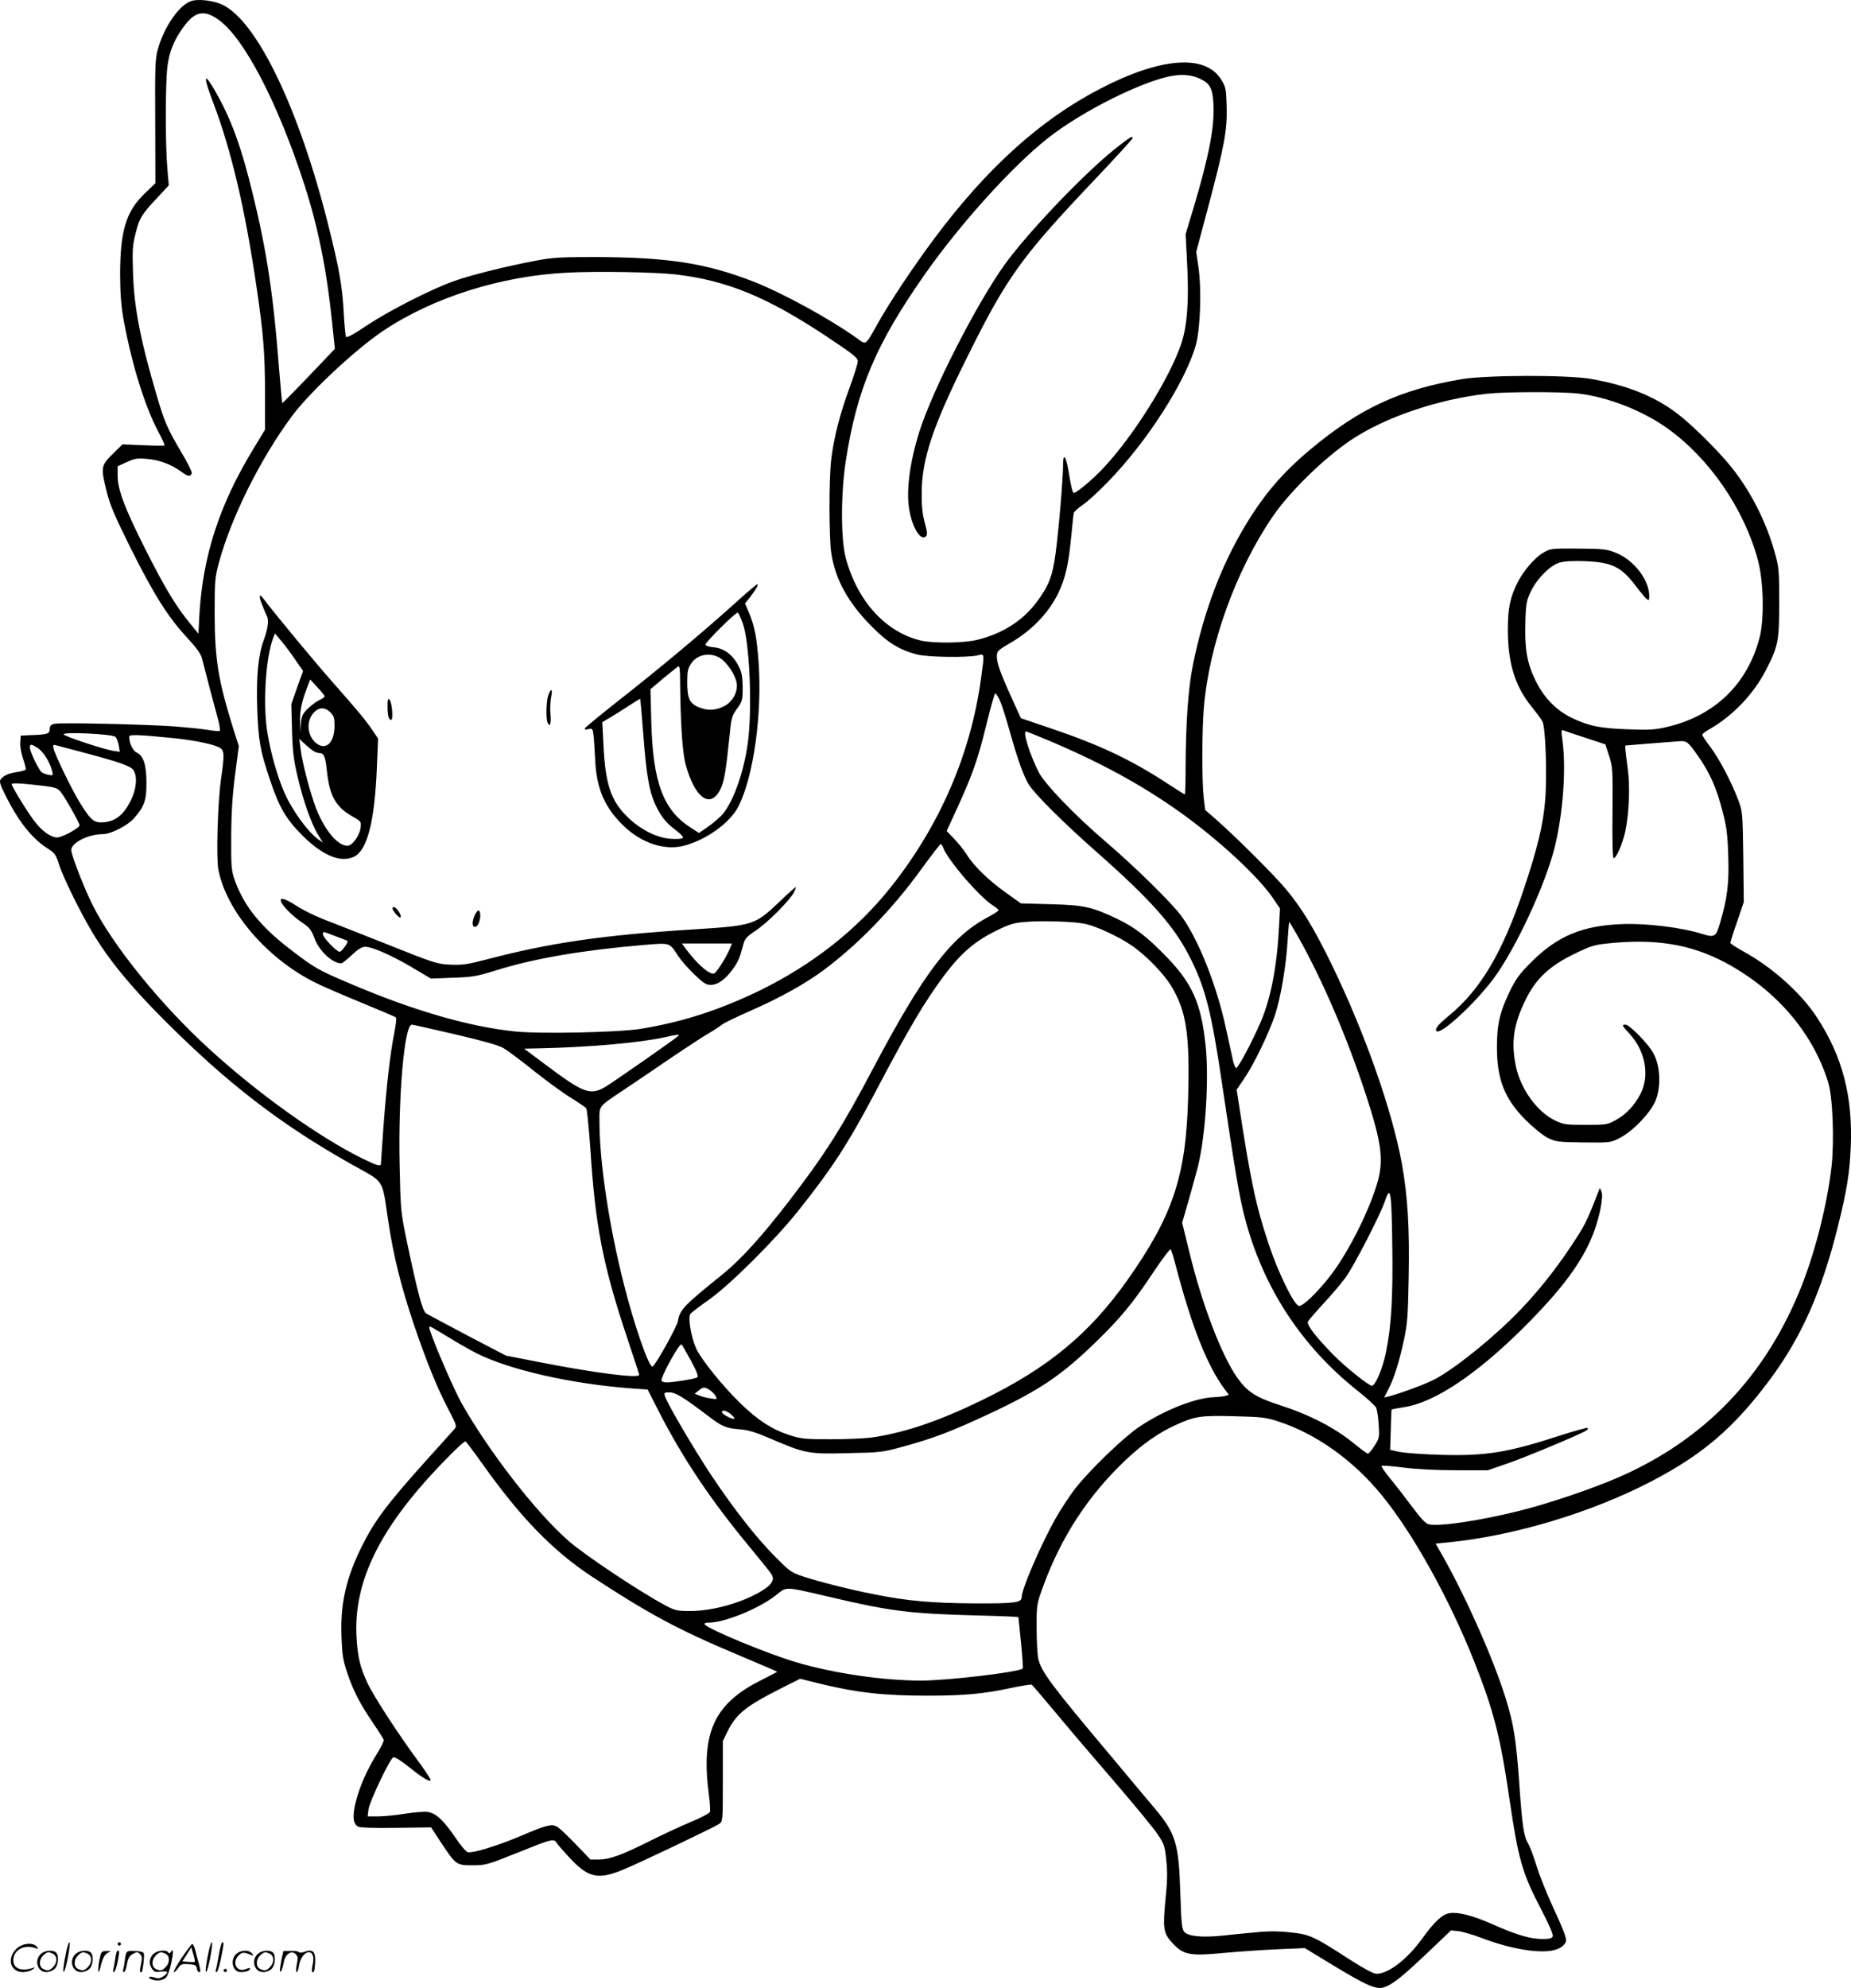 <?xml version="1.0" encoding="UTF-8"?>
<svg xmlns="http://www.w3.org/2000/svg" version="1.0" viewBox="0 0 1117.889 1200.161" preserveAspectRatio="xMidYMid meet">
  <g transform="translate(-0.959,1200.582) scale(0.1,-0.1)" fill="#000000" stroke="none">
    <path d="M1166 12000 c-73 -23 -164 -153 -203 -291 -16 -57 -18 -103 -16 -437 l1 -372 -64 -62 c-114 -109 -149 -227 -149 -493 1 -122 6 -188 23 -280 49 -263 127 -513 206 -662 24 -45 42 -84 39 -86 -2 -3 -60 -2 -129 1 l-125 5 -60 -59 c-70 -69 -72 -80 -34 -230 19 -78 51 -151 145 -340 138 -276 224 -413 338 -536 56 -60 84 -99 91 -125 5 -21 26 -101 46 -178 21 -77 44 -166 53 -198 8 -32 12 -60 9 -63 -3 -4 -34 -1 -69 5 -35 6 -124 15 -198 21 -176 13 -699 25 -733 16 -20 -5 -27 -13 -27 -31 0 -29 -14 -34 -110 -37 l-65 -3 -3 -41 c-2 -24 6 -67 17 -99 11 -32 18 -61 16 -65 -3 -4 -26 -11 -52 -15 -53 -8 -82 -21 -99 -44 -10 -12 -4 -32 28 -96 81 -161 159 -259 253 -320 46 -29 52 -38 72 -101 26 -78 123 -277 198 -403 100 -168 232 -329 435 -532 382 -383 703 -630 1127 -869 212 -119 187 -80 228 -350 32 -212 76 -387 154 -620 77 -226 139 -379 207 -509 53 -103 54 -105 36 -125 -11 -12 -84 -93 -163 -181 -242 -269 -317 -370 -393 -522 -96 -193 -131 -346 -124 -542 4 -120 9 -148 37 -231 36 -105 76 -183 159 -304 30 -44 56 -86 59 -93 3 -7 -16 -45 -41 -85 -60 -97 -103 -194 -127 -287 -22 -86 -18 -135 12 -152 14 -7 93 -10 231 -8 l211 3 59 -90 c91 -137 93 -139 191 -139 78 0 90 3 262 72 233 93 228 92 251 57 11 -15 51 -60 89 -100 105 -108 166 -117 323 -49 122 52 539 252 564 269 23 16 23 18 23 259 l0 242 27 55 c55 112 111 156 346 274 l94 47 121 -30 c222 -54 383 -72 647 -72 220 0 344 11 508 47 63 13 118 22 123 19 4 -3 73 -83 152 -178 79 -95 237 -280 351 -412 114 -132 227 -270 253 -307 43 -63 47 -74 56 -160 8 -71 7 -129 -5 -243 -16 -172 -12 -199 39 -256 69 -76 106 -83 316 -63 87 8 232 18 322 22 l165 7 176 -107 c198 -120 258 -146 304 -129 51 17 110 65 259 206 l144 137 46 -5 c25 -3 87 -21 136 -40 205 -78 402 -104 475 -61 23 13 36 29 38 45 2 16 -26 88 -72 185 -41 88 -89 207 -106 264 -18 58 -41 119 -51 136 -27 44 -36 105 -54 364 -19 268 -34 357 -81 510 -73 235 -235 602 -378 856 l-46 81 73 7 c398 39 869 180 1234 371 306 160 492 319 705 603 194 258 320 540 418 936 54 218 70 317 77 476 13 305 -49 544 -201 779 -95 148 -271 306 -444 401 -45 25 -82 49 -82 54 0 5 18 63 41 128 l40 118 -3 273 c-4 270 -4 273 -32 347 -41 108 -113 245 -168 318 -27 35 -48 67 -48 72 0 5 21 21 48 36 137 79 263 211 336 353 75 145 81 177 81 411 0 192 -2 211 -27 301 -51 182 -143 365 -256 507 -77 99 -246 266 -335 333 -137 103 -298 168 -517 207 -139 25 -631 24 -781 -1 -374 -63 -618 -176 -916 -425 -165 -138 -276 -267 -386 -448 -150 -246 -258 -531 -323 -853 -28 -139 -43 -349 -44 -613 0 -93 -2 -168 -5 -168 -2 0 -46 27 -96 60 -225 148 -417 239 -717 340 l-177 60 -53 117 c-70 154 -92 215 -92 256 0 32 5 37 91 87 123 73 223 178 279 293 45 94 63 174 80 352 6 66 13 127 15 135 3 8 27 30 54 48 27 18 96 81 153 140 234 240 465 600 529 822 28 98 36 333 17 470 l-14 95 68 255 c102 382 120 481 116 621 -3 108 -5 119 -33 164 -96 156 -367 135 -735 -57 -358 -186 -681 -478 -996 -900 -125 -167 -271 -386 -342 -513 -79 -140 -69 -133 -127 -91 -167 119 -453 275 -628 343 -284 110 -511 145 -942 147 -221 0 -264 -2 -370 -22 -179 -34 -389 -86 -490 -122 -138 -48 -396 -180 -530 -269 -81 -55 -122 -76 -126 -68 -3 7 -9 68 -13 137 -8 164 -27 271 -92 530 -178 713 -436 1247 -647 1340 -52 23 -141 33 -181 20z m160 -111 c155 -106 363 -505 523 -1002 81 -250 134 -512 166 -824 l17 -163 -157 -165 c-87 -91 -159 -164 -161 -163 -1 2 -10 95 -19 208 -38 491 -82 760 -185 1158 -60 230 -124 391 -218 547 -54 88 -51 48 6 -101 108 -284 193 -643 262 -1119 40 -269 50 -398 50 -627 l0 -226 -72 -119 c-203 -334 -303 -642 -324 -995 l-6 -118 -52 64 c-85 103 -154 218 -271 451 -124 246 -165 356 -165 440 l0 56 55 25 c48 22 63 25 127 19 76 -7 144 -34 207 -80 36 -27 54 -28 59 -4 1 8 -28 66 -66 129 -81 138 -99 178 -145 335 -98 331 -138 535 -144 740 -5 141 -3 171 16 244 22 91 38 116 138 221 l62 67 -9 104 c-12 136 -12 502 0 607 10 93 40 166 97 244 69 95 123 107 209 47z m5936 -361 c55 -27 71 -57 76 -148 8 -136 -26 -312 -118 -622 l-50 -166 9 -176 c12 -221 1 -377 -35 -484 -68 -206 -292 -563 -471 -752 -64 -69 -162 -150 -179 -150 -6 0 -17 45 -26 101 -18 119 -38 153 -38 67 0 -80 -27 -401 -46 -538 -18 -135 -42 -195 -119 -296 -84 -109 -205 -185 -354 -221 -82 -20 -265 -22 -341 -4 -212 51 -381 236 -452 496 -31 114 -31 390 0 590 67 433 183 706 478 1126 212 302 524 648 740 819 205 163 579 350 759 379 63 10 120 3 167 -21z m-3172 -1179 c309 -36 552 -136 908 -372 164 -109 192 -131 192 -152 0 -14 -22 -85 -49 -158 -58 -157 -96 -306 -111 -432 -15 -117 -14 -480 0 -569 25 -160 102 -299 244 -442 97 -98 168 -142 273 -169 64 -17 303 -20 366 -6 44 11 43 18 21 -141 -62 -455 -249 -887 -546 -1260 -203 -255 -471 -466 -792 -623 -244 -118 -471 -191 -721 -231 -136 -21 -605 -31 -757 -15 -278 29 -615 127 -992 288 -189 80 -213 93 -343 192 -194 145 -298 273 -355 431 -21 61 -23 79 -22 270 1 147 8 253 24 373 l22 169 -31 96 c-94 302 -114 424 -115 702 0 200 2 222 26 310 74 273 250 626 441 884 106 143 385 404 550 514 301 202 714 333 1117 352 182 9 529 3 650 -11z m5451 -719 c176 -20 387 -102 537 -209 256 -182 467 -490 549 -800 34 -127 38 -356 9 -466 -73 -278 -269 -468 -551 -536 -79 -19 -109 -21 -245 -16 -170 6 -236 20 -340 70 -94 46 -168 123 -218 227 -51 105 -65 190 -60 354 3 109 7 127 33 181 38 80 119 160 176 175 28 8 85 11 154 8 161 -7 217 -35 304 -150 26 -35 55 -69 64 -77 15 -12 17 -10 17 16 0 99 -94 220 -205 263 -54 21 -77 23 -225 24 -163 1 -166 1 -212 -26 -51 -30 -117 -108 -153 -178 -45 -89 -59 -157 -59 -285 0 -202 43 -341 143 -465 29 -36 59 -76 66 -90 19 -37 29 -330 16 -480 -12 -144 -46 -284 -127 -527 -127 -382 -263 -613 -453 -768 -67 -56 -88 -81 -76 -94 25 -25 229 163 344 316 132 177 313 565 370 794 50 204 70 469 47 643 -9 66 -8 69 10 61 10 -4 71 -25 134 -45 l115 -38 22 -68 c22 -66 23 -82 21 -344 -2 -174 1 -275 7 -275 16 0 54 87 70 161 23 106 30 275 15 379 -7 50 -13 101 -14 115 l-1 25 145 12 c80 6 162 13 182 14 45 3 53 -3 118 -97 68 -99 106 -185 142 -324 25 -95 31 -141 35 -270 6 -164 -6 -259 -48 -401 -26 -91 -33 -95 -114 -70 -122 38 -335 64 -480 58 -237 -9 -386 -71 -539 -221 -79 -78 -99 -105 -139 -186 -59 -123 -77 -197 -77 -335 0 -196 46 -313 174 -441 45 -45 104 -93 132 -107 48 -24 61 -26 215 -28 162 -2 166 -1 219 26 82 41 192 157 220 231 32 86 26 207 -15 281 -31 58 -144 173 -169 173 -23 0 -21 -6 24 -54 97 -105 124 -254 67 -364 -38 -72 -86 -123 -149 -158 -51 -28 -58 -29 -183 -29 -122 0 -133 2 -187 28 -106 52 -205 189 -233 324 -31 144 -15 256 58 403 62 127 142 202 290 275 100 49 125 57 203 65 289 31 502 -4 711 -114 307 -164 529 -421 623 -722 28 -89 38 -348 21 -509 -24 -217 -95 -503 -178 -715 -217 -552 -590 -941 -1123 -1169 -162 -69 -412 -153 -580 -195 -239 -60 -491 -98 -553 -82 -18 4 -49 38 -98 104 -40 53 -99 130 -132 170 -33 40 -57 75 -54 78 3 4 64 -1 134 -10 78 -10 202 -16 318 -16 l190 0 125 43 c111 39 431 172 470 197 8 5 12 12 8 15 -3 4 -77 -17 -165 -45 -319 -104 -452 -125 -725 -117 -101 3 -210 11 -243 17 l-60 13 4 121 c1 66 4 122 5 123 1 1 35 7 76 14 184 28 439 199 725 484 228 228 348 390 414 556 40 101 65 227 53 259 l-10 25 -12 -30 c-70 -180 -79 -198 -171 -335 -87 -130 -186 -255 -293 -367 -149 -157 -382 -347 -516 -421 -50 -28 -214 -89 -283 -106 l-28 -7 25 49 c36 70 64 161 93 292 22 102 26 146 30 383 6 303 -6 494 -42 693 -60 322 -221 779 -419 1189 -110 226 -183 347 -281 464 -75 89 -298 311 -418 417 l-69 60 -9 75 c-11 101 -11 398 1 543 32 380 191 823 414 1151 102 150 310 354 474 464 204 137 522 246 822 280 106 12 449 13 551 1z m-3493 -1852 c11 -24 38 -110 61 -191 47 -169 82 -264 113 -316 36 -59 211 -233 413 -411 321 -283 463 -442 557 -626 95 -183 134 -335 197 -764 84 -563 104 -678 136 -806 109 -425 341 -783 687 -1057 54 -43 102 -87 108 -98 6 -11 13 -57 16 -102 5 -79 4 -84 -25 -129 -17 -27 -35 -48 -40 -48 -5 0 -38 24 -75 54 -123 102 -274 180 -463 241 -137 44 -191 79 -250 162 -94 132 -212 439 -288 750 l-46 187 42 145 c23 80 47 171 55 201 46 195 66 533 44 731 -27 248 -79 366 -234 527 -120 124 -193 180 -300 231 -151 72 -200 83 -401 88 l-180 5 -95 68 c-103 74 -191 159 -234 230 -16 25 -49 66 -74 92 l-45 47 61 133 c94 205 127 298 178 506 26 106 50 192 54 192 4 0 17 -19 28 -42z m286 -239 c315 -132 575 -274 803 -437 235 -168 471 -387 561 -519 l42 -62 -6 -113 c-12 -233 -49 -427 -109 -568 -49 -116 -138 -283 -150 -282 -5 0 -16 27 -22 59 -7 32 -24 112 -39 178 -55 261 -171 550 -273 685 -62 82 -276 292 -451 442 -193 165 -370 350 -408 423 -54 109 -97 245 -76 245 3 0 61 -23 128 -51z m-5627 18 c8 -7 16 -31 20 -52 l6 -38 -40 6 c-60 10 -291 86 -299 99 -11 17 295 3 313 -15z m358 -8 c115 -12 228 -35 268 -55 32 -17 34 -37 11 -194 -20 -142 -29 -469 -16 -542 47 -250 289 -534 577 -680 44 -23 172 -78 284 -124 112 -46 207 -86 212 -91 4 -4 -1 -48 -11 -98 -24 -118 -46 -312 -65 -567 -8 -114 -15 -212 -15 -218 0 -18 -24 -11 -106 29 -266 130 -640 397 -937 670 -289 265 -575 618 -697 861 -52 103 -130 304 -130 334 0 44 103 96 190 96 49 0 151 52 189 96 62 70 76 110 75 214 0 108 -18 163 -58 182 -24 10 -46 57 -46 97 0 14 55 12 275 -10z m-825 -61 c33 -22 72 -86 85 -139 6 -25 5 -26 -22 -21 -15 2 -34 10 -42 16 -18 14 -71 125 -71 149 0 23 10 22 50 -5z m265 -23 c219 -58 293 -83 310 -108 26 -38 19 -116 -17 -187 -42 -83 -90 -121 -158 -128 -62 -6 -80 9 -145 113 -49 78 -149 284 -161 329 -6 24 -4 27 12 23 11 -3 82 -22 159 -42z m-220 -205 c58 -8 74 -13 92 -36 26 -32 113 -187 113 -200 0 -17 -105 -74 -135 -74 -38 0 -92 38 -138 99 -42 55 -137 209 -137 223 0 9 74 4 205 -12z m5420 -369 c22 -70 221 -302 302 -352 18 -11 33 -24 33 -28 0 -5 -28 -23 -62 -41 -223 -118 -390 -337 -693 -910 -190 -361 -294 -524 -510 -805 -165 -214 -290 -352 -401 -442 -236 -190 -258 -213 -270 -282 -5 -33 -133 -263 -153 -275 -20 -13 -111 248 -174 499 -89 350 -147 736 -147 978 0 102 -13 86 157 200 67 45 189 127 270 183 82 55 180 120 218 143 39 22 81 50 95 61 14 11 93 49 175 85 174 76 330 163 440 245 212 158 419 373 592 613 59 81 110 147 114 147 4 0 10 -9 14 -19z m860 -463 c65 -14 196 -74 276 -128 85 -57 196 -170 242 -247 92 -151 113 -292 102 -678 -13 -472 -93 -710 -368 -1099 -228 -322 -478 -529 -875 -722 -256 -125 -461 -195 -657 -225 -44 -7 -159 -12 -255 -12 -162 0 -181 2 -256 26 -103 34 -188 89 -293 191 -106 103 -238 266 -267 331 -31 68 -51 189 -35 209 7 8 56 46 109 83 125 87 403 363 544 541 205 257 300 404 468 722 199 379 294 539 412 697 98 131 182 204 304 265 88 44 113 52 185 58 101 9 295 3 364 -12z m1283 -75 c150 -266 298 -612 411 -957 93 -284 108 -391 71 -523 -46 -165 -172 -419 -280 -561 -78 -103 -173 -195 -196 -190 -30 5 -128 207 -184 378 -76 228 -107 374 -180 851 l-12 76 46 68 c58 84 148 271 186 384 34 103 67 295 76 449 4 61 8 112 10 112 1 0 25 -39 52 -87z m-5092 -591 c175 -41 264 -66 295 -84 24 -14 107 -76 184 -138 77 -61 177 -134 223 -162 45 -28 87 -56 92 -63 5 -6 16 -117 25 -246 30 -469 77 -707 226 -1151 38 -113 69 -209 69 -212 0 -23 -263 10 -595 75 l-210 41 -230 120 c-126 67 -239 127 -251 134 -23 16 -49 112 -116 429 -39 188 -39 193 -45 470 -9 419 29 846 74 845 5 0 121 -26 259 -58z m1349 -11 c-19 -18 -394 -280 -440 -307 -91 -53 -131 -38 -363 136 l-127 95 95 2 c309 7 605 34 755 67 75 17 92 19 80 7z m4313 -1261 c5 -316 -6 -492 -38 -649 -20 -96 -64 -201 -85 -201 -19 0 -158 111 -231 185 -109 111 -165 184 -155 203 5 9 49 60 97 112 48 52 106 120 129 152 49 65 215 388 240 466 32 96 39 53 43 -268z m-1309 -120 c98 -374 191 -608 296 -750 l26 -35 -23 -7 c-13 -3 -41 -6 -64 -7 -113 -3 -301 -77 -453 -178 -97 -66 -298 -259 -389 -375 -33 -43 -86 -124 -118 -180 -88 -157 -204 -425 -204 -473 0 -35 -38 -40 -290 -39 -255 2 -403 15 -601 55 -140 27 -326 74 -424 106 -76 25 -84 30 -175 122 -116 117 -247 285 -385 491 -102 154 -267 434 -280 478 -6 20 -3 22 27 22 38 0 82 -27 243 -149 73 -56 102 -68 180 -74 54 -4 97 -17 187 -56 211 -90 228 -94 466 -88 201 4 211 5 341 41 179 49 289 91 516 197 303 142 434 230 644 434 148 144 222 233 348 423 53 79 99 140 103 135 4 -4 17 -46 29 -93z m-4378 -445 c47 -29 119 -70 159 -90 198 -100 577 -185 933 -211 l98 -7 59 -116 c152 -299 324 -555 569 -849 61 -74 116 -142 122 -153 16 -31 1 -58 -54 -93 -115 -73 -299 -126 -439 -126 -79 0 -92 3 -150 34 -153 81 -494 308 -589 393 -196 173 -476 535 -642 828 -47 84 -166 360 -192 443 -6 22 -5 23 17 12 12 -7 62 -36 109 -65z m1450 -131 c39 -72 48 -98 39 -104 -14 -9 -146 -30 -185 -30 -13 0 -26 4 -30 10 -9 15 102 220 120 220 2 0 27 -43 56 -96z m115 -180 c14 -9 30 -26 36 -37 10 -19 8 -20 -28 -14 -22 3 -52 10 -69 17 l-30 12 24 19 c28 23 35 23 67 3z m131 -149 c15 -13 22 -25 15 -25 -19 0 -72 29 -72 40 0 18 28 10 57 -15z m3298 -39 c231 -74 459 -236 633 -451 189 -233 403 -619 553 -995 119 -300 159 -454 214 -830 54 -369 77 -450 191 -669 48 -92 75 -154 71 -165 -5 -12 -19 -16 -60 -16 -75 0 -154 23 -297 86 -127 57 -220 80 -272 69 -42 -10 -89 -55 -158 -151 -92 -127 -205 -214 -277 -214 -19 0 -74 30 -159 84 -222 144 -245 154 -363 166 -72 8 -135 8 -210 0 -58 -5 -149 -14 -201 -20 -121 -12 -203 -4 -227 22 -16 17 -19 49 -25 234 -9 298 -28 361 -150 507 -35 41 -153 182 -263 314 -366 435 -426 515 -445 595 -5 23 -10 107 -10 186 0 142 0 142 41 255 110 298 271 544 495 757 101 96 202 167 300 211 120 55 151 60 354 55 164 -4 194 -7 265 -30z m-4801 -259 c231 -325 426 -525 663 -681 340 -223 522 -321 878 -470 99 -42 193 -82 209 -89 l30 -14 -114 -59 c-269 -139 -347 -314 -300 -676 7 -54 10 -104 7 -111 -3 -8 -56 -36 -119 -62 -62 -26 -171 -77 -243 -113 -172 -86 -244 -112 -308 -112 l-52 0 -90 94 c-49 51 -100 99 -113 105 -32 17 -65 8 -213 -55 -143 -61 -294 -107 -324 -100 -11 3 -44 41 -73 85 -73 108 -120 151 -169 158 -21 3 -84 -2 -140 -11 -55 -9 -128 -16 -162 -16 l-61 0 5 43 c7 49 130 306 150 314 9 3 47 -21 91 -56 85 -69 134 -98 134 -80 0 6 -36 60 -80 120 -114 154 -266 388 -301 464 -43 91 -59 155 -66 271 -21 343 142 672 531 1071 65 68 122 120 127 117 5 -3 51 -64 103 -137z m2096 -802 c369 -87 483 -101 897 -112 134 -3 243 -8 243 -10 0 -1 7 -71 16 -154 8 -83 13 -153 10 -156 -21 -22 -455 -73 -614 -73 -230 0 -529 44 -755 111 -175 52 -534 201 -551 228 -5 7 4 11 26 11 94 0 301 85 402 164 70 55 46 56 326 -9z M6745 11108 c-191 -152 -529 -507 -669 -701 -171 -240 -432 -750 -514 -1007 -57 -181 -80 -351 -62 -465 17 -111 70 -199 102 -167 9 9 8 27 -8 84 -14 54 -19 102 -18 183 2 201 68 398 265 795 248 502 333 620 773 1084 130 137 236 253 236 258 0 16 -16 6 -105 -64z M4434 8351 c-185 -166 -440 -380 -689 -575 -110 -87 -202 -162 -204 -168 -2 -7 6 -8 22 -4 24 6 26 3 31 -36 3 -24 7 -91 10 -150 8 -175 58 -290 176 -402 105 -100 243 -145 356 -117 138 35 283 139 334 240 91 181 143 556 121 869 -11 153 -25 223 -61 306 l-21 49 29 36 c34 43 56 81 45 80 -4 0 -72 -58 -149 -128z m63 -113 c38 -112 55 -473 33 -683 -19 -186 -88 -386 -158 -467 -18 -19 -56 -52 -86 -73 l-55 -38 -51 33 c-165 106 -227 272 -237 635 l-5 200 78 66 c44 36 84 68 90 72 8 4 11 -22 11 -86 2 -258 14 -433 33 -505 56 -205 149 -272 210 -152 22 43 34 111 54 308 12 125 15 135 47 180 32 44 34 52 34 128 -1 66 -5 90 -25 129 -35 68 -87 107 -150 113 -27 2 -50 10 -50 16 0 15 183 197 195 193 5 -2 20 -33 32 -69z m-120 -219 c46 -43 83 -110 83 -152 0 -54 -34 -105 -84 -128 -51 -23 -94 -24 -146 -3 -55 22 -70 54 -70 151 0 67 4 84 25 115 41 61 135 69 192 17z m-482 -449 c18 -237 34 -335 70 -416 32 -72 67 -117 126 -160 27 -20 46 -40 43 -46 -4 -6 -33 -9 -74 -6 -86 6 -186 57 -264 135 -98 97 -131 197 -142 434 l-7 135 49 29 c27 16 78 48 113 71 36 24 66 42 67 41 1 -1 10 -99 19 -217z M1591 8359 c11 -29 25 -61 30 -72 14 -24 7 -76 -19 -147 -33 -90 -45 -216 -39 -410 7 -194 17 -254 78 -435 54 -162 96 -234 194 -332 122 -123 235 -169 315 -128 79 41 123 216 136 545 l7 167 -33 49 c-45 66 -91 121 -244 294 -106 120 -362 429 -415 501 -25 35 -31 19 -10 -32z m204 -339 l45 -65 -36 -100 -35 -100 4 -155 c3 -123 10 -180 32 -275 33 -146 85 -293 125 -358 l30 -48 -29 20 c-62 45 -154 170 -202 278 -42 93 -84 240 -104 363 -29 168 -11 456 34 573 l11 29 41 -49 c22 -26 60 -77 84 -113z m175 -218 c0 -5 -14 -15 -30 -22 -17 -7 -48 -30 -70 -51 -34 -33 -39 -45 -43 -91 l-3 -53 -2 60 c-2 68 8 118 39 201 l22 58 43 -47 c24 -25 44 -50 44 -55z m35 -97 c21 -20 25 -34 25 -80 0 -101 -50 -151 -108 -108 -57 43 -66 135 -17 187 30 33 68 34 100 1z m-70 -245 c31 0 40 -20 49 -110 16 -149 53 -216 154 -273 53 -30 54 -31 49 -69 -6 -48 -50 -108 -79 -108 -60 0 -138 94 -190 227 -34 89 -84 276 -93 358 l-8 60 46 -42 c29 -27 56 -43 72 -43z M3321 7809 c-12 -34 -15 -137 -5 -163 14 -36 23 -12 18 47 -3 34 -1 81 4 105 11 49 -1 57 -17 11z M2350 7743 c0 -57 7 -83 22 -83 14 0 5 107 -10 122 -9 9 -12 0 -12 -39z M4715 6560 c-146 -139 -157 -142 -516 -165 -546 -34 -869 -81 -1249 -181 -116 -30 -147 -35 -220 -32 -81 4 -97 9 -375 120 -159 63 -333 132 -386 152 -53 20 -128 57 -165 81 -74 48 -108 57 -97 28 9 -28 73 -91 129 -128 43 -29 54 -43 73 -94 28 -76 108 -151 162 -151 6 0 34 23 63 50 37 35 61 50 80 50 44 0 162 -52 285 -125 l113 -67 131 5 c120 4 144 8 267 46 228 71 521 121 887 152 162 13 155 16 208 -66 18 -27 62 -78 98 -112 54 -52 71 -63 99 -63 43 0 90 34 134 96 33 46 42 69 63 149 9 34 21 47 75 83 71 47 205 182 231 231 8 17 13 31 10 31 -3 0 -48 -40 -100 -90z m-2679 -206 c38 -14 70 -27 72 -28 7 -8 -35 -66 -47 -66 -19 0 -101 86 -101 105 0 19 -5 20 76 -11z m2379 -81 c-19 -44 -70 -127 -89 -142 -22 -18 -101 48 -171 142 l-27 37 151 0 151 0 -15 -37z M2380 6521 c0 -6 11 -23 25 -38 28 -32 35 -12 9 25 -16 23 -34 29 -34 13z M2874 6474 c-15 -37 -13 -64 5 -64 15 0 31 35 31 69 0 42 -18 39 -36 -5z M411 230 c-18 -85 -24 -135 -15 -127 12 11 43 177 33 177 -4 0 -12 -22 -18 -50z M720 270 c0 -5 5 -10 10 -10 6 0 10 5 10 10 0 6 -4 10 -10 10 -5 0 -10 -4 -10 -10z M1271 230 c-18 -85 -24 -135 -15 -127 12 11 43 177 33 177 -4 0 -12 -22 -18 -50z M1331 203 c-7 -42 -15 -82 -18 -90 -3 -7 -1 -13 5 -13 5 0 17 37 26 83 19 95 19 97 8 97 -4 0 -14 -34 -21 -77z M111 243 c-63 -59 -40 -143 38 -143 20 0 46 7 57 16 18 14 18 15 -6 7 -64 -19 -110 0 -110 48 0 61 63 98 130 75 22 -8 23 -7 11 8 -22 27 -85 21 -120 -11z M1106 185 c-31 -47 -52 -85 -46 -85 5 0 17 11 26 25 15 23 23 26 63 23 39 -3 46 -6 49 -25 2 -13 8 -23 13 -23 11 0 11 6 0 50 -6 19 -15 54 -21 78 -6 23 -14 42 -19 42 -4 0 -33 -38 -65 -85z m80 -22 c-2 -3 -20 -3 -40 -1 l-35 3 27 42 27 43 12 -42 c7 -23 11 -43 9 -45z M263 215 c-50 -35 -31 -115 27 -115 17 0 39 9 50 20 22 22 27 79 8 98 -16 16 -59 15 -85 -3z m68 -5 c25 -14 25 -54 -1 -80 -23 -23 -33 -24 -61 -10 -25 14 -25 54 1 80 23 23 33 24 61 10z M473 215 c-50 -35 -31 -115 27 -115 17 0 39 9 50 20 22 22 27 79 8 98 -16 16 -59 15 -85 -3z m68 -5 c25 -14 25 -54 -1 -80 -23 -23 -33 -24 -61 -10 -25 14 -25 54 1 80 23 23 33 24 61 10z M610 173 c-12 -56 -8 -100 5 -48 13 57 26 83 48 93 20 9 19 10 -10 9 -31 0 -33 -2 -43 -54z M706 183 c-4 -27 -9 -56 -12 -65 -3 -10 -1 -18 4 -18 5 0 14 26 21 57 13 68 13 73 2 73 -5 0 -12 -21 -15 -47z M765 181 c-3 -25 -8 -54 -11 -63 -3 -10 -1 -18 4 -18 6 0 14 21 18 47 7 36 15 51 36 63 25 13 29 13 43 -1 13 -13 14 -24 6 -60 -9 -41 -8 -59 5 -47 3 3 8 31 11 61 5 53 4 56 -18 61 -13 3 -38 4 -56 4 -29 -1 -32 -4 -38 -47z M943 215 c-30 -21 -38 -62 -17 -92 14 -22 21 -25 55 -20 45 6 50 -5 14 -29 -20 -13 -31 -14 -55 -6 -30 11 -44 -1 -14 -12 30 -12 71 -6 87 12 9 10 23 49 31 87 14 68 13 93 -3 66 -6 -9 -11 -10 -15 -2 -10 16 -58 14 -83 -4z m68 -5 c25 -14 25 -54 -1 -80 -23 -23 -33 -24 -61 -10 -25 14 -25 54 1 80 23 23 33 24 61 10z M1443 215 c-47 -33 -32 -115 21 -115 31 0 56 10 56 21 0 5 -11 4 -24 -2 -55 -25 -89 38 -45 82 20 20 31 21 74 3 18 -7 18 -6 6 9 -17 21 -59 22 -88 2z M1573 215 c-50 -35 -31 -115 27 -115 17 0 39 9 50 20 22 22 27 79 8 98 -16 16 -59 15 -85 -3z m68 -5 c25 -14 25 -54 -1 -80 -23 -23 -33 -24 -61 -10 -25 14 -25 54 1 80 23 23 33 24 61 10z M1710 178 c-5 -27 -10 -57 -10 -66 1 -27 16 5 24 51 9 47 47 71 72 45 13 -13 14 -24 6 -62 -5 -25 -6 -46 -1 -46 5 0 12 19 15 42 7 43 33 78 59 78 23 0 33 -29 23 -73 -5 -22 -6 -42 -3 -45 10 -11 15 6 18 58 3 64 -15 81 -63 63 -18 -7 -32 -7 -36 -2 -3 5 -25 8 -49 7 l-44 -1 -11 -49z M1360 110 c0 -5 5 -10 10 -10 6 0 10 5 10 10 0 6 -4 10 -10 10 -5 0 -10 -4 -10 -10z"></path>
  </g>
</svg>

